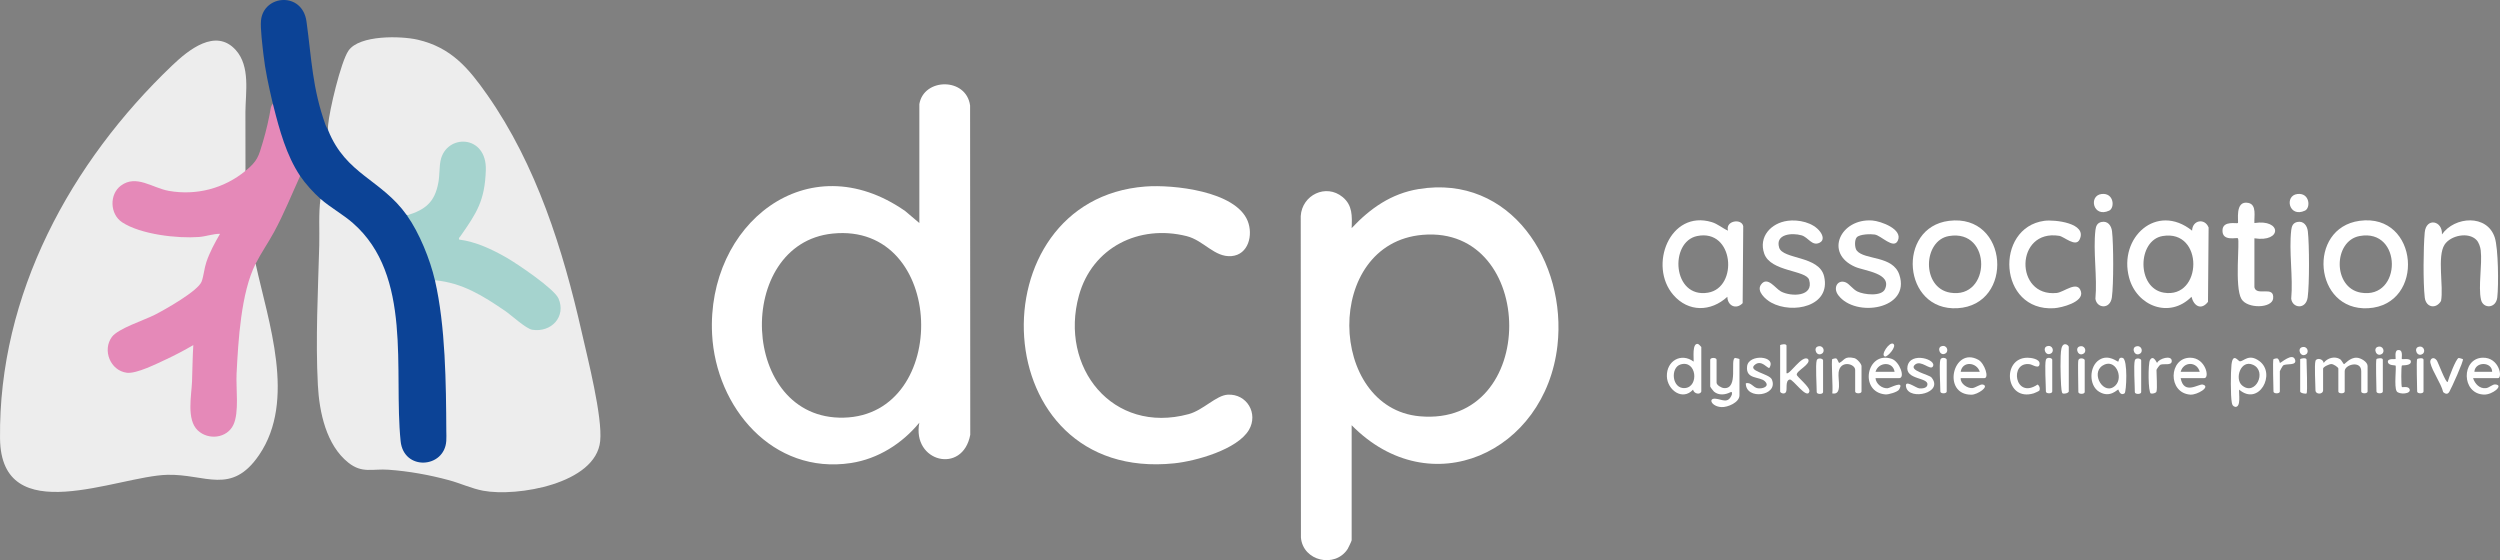 <?xml version="1.0" encoding="UTF-8"?>
<svg xmlns="http://www.w3.org/2000/svg" viewBox="0 0 1887.34 422.89">
    <rect x="0" y="0" width="1887.34" height="422.89" fill="#808080" stroke="none"/>
    <g id="texts">
        <path
            d="M1867.03,285.49c1.36,4.29,4.96,8.18,9.83,7.52,2.46-.33,4.77-2.96,6.96-2.79,6.67.5-1.98,7.83-8.53,7.66-17.21-.44-17.26-27.34-1.06-27.84,12.64-.39,15.33,15.45,11.53,15.45h-18.72ZM1881.43,280.69c-.1-7.77-12.9-7.92-13.44,0h13.44Z" fill="#ffffff" />
        <path
            d="M1847.82,288.37c.78-2.99,6.3-17.67,8.29-18.11.35-.08,3.12.73,3.22.87.8,1.08-8.72,22.11-10.27,24.68-1.24,2.06-2.88,1.7-4.6.24-1.74-7.01-8.15-15.47-9.68-22.09-.69-2.98,2.37-5.31,4.85-1.87.93,1.28,6.83,17.33,8.18,16.28Z" fill="#ffffff" />
        <path d="M1825.69,261.87c4.15-1.33,5.67,3.6,3.31,5.25-4.17,2.92-7-4.07-3.31-5.25Z" fill="#ffffff" />
        <path
            d="M1824.8,271.09c.33-.49,4.8-1.38,4.8.48v24c0,1.81-4.8,1.81-4.8,0,0-3.37-.68-23.46,0-24.48Z" fill="#ffffff" />
        <path
            d="M1813.27,271.09c.3.3,6.24-.85,6.72,1.45.79,3.82-6.41,3.07-6.72,3.35-.6.55-.59,15.76,0,16.32.35.34,4.75-.88,5.76,1.45,1.71,3.97-8.01,4.36-9.67,1.75-2.2-3.46,0-18.58-.93-19.48-.23-.22-5.17.11-5.71-2.46-.67-3.22,5.52-2.15,5.76-2.38.35-.34-.94-5.96,1.44-6.72,4.95-1.09,2.8,6.17,3.34,6.72Z" fill="#ffffff" />
        <path d="M1794.97,261.87c4.15-1.33,5.67,3.6,3.31,5.25-4.17,2.92-7-4.07-3.31-5.25Z" fill="#ffffff" />
        <path
            d="M1794.08,271.09c.33-.49,4.8-1.38,4.8.48v24c0,1.81-4.8,1.81-4.8,0,0-3.37-.68-23.46,0-24.48Z" fill="#ffffff" />
        <path
            d="M1748.01,272.53c.79-2.6,5.7-1.82,6.24,1.44,2.69-3.73,8.37-5.35,12.39-2.78,1.18.76,2.42,3.71,2.98,3.72s4.42-5.09,9.58-4.86c3.09.14,8.18,3.13,8.18,6.31v19.2c0,1.81-4.8,1.81-4.8,0v-15.36c0-8.31-12.48-5.06-12.48,0v15.36c0,1.81-4.8,1.81-4.8,0v-17.28c0-1.01-3.62-3.42-5.25-3.44s-6.26,2.18-6.26,3.44v16.32c0,3.38-5.76,3.38-5.76,0,0-4.54-.92-19.04,0-22.08Z" fill="#ffffff" />
        <path d="M1737.73,262.16c4.15-1.33,5.67,3.6,3.31,5.25-4.17,2.92-7-4.07-3.31-5.25Z" fill="#ffffff" />
        <path
            d="M1741.29,297.01c-.55.53-4.8-.22-4.8-1.44v-24.48c0-.27,4.8-1.54,4.8.48,0,3.49.92,24.56,0,25.44Z" fill="#ffffff" />
        <path
            d="M1716.33,271.09c.09-.12,2.51-.72,2.91-.53,1.51.72,1.75,3.3,1.91,3.42.53.37,9.65-8.22,11.49-2.39,1.49,4.69-6.53,2.69-8.95,4.23-.41.26-2.56,4.14-2.56,4.4v15.36c0,1.81-4.8,1.81-4.8,0,0-3.37-.71-23.48,0-24.48Z" fill="#ffffff" />
        <path
            d="M1690.42,294.13c-.42,2.77,1.65,13.36-2.96,13.04-1.79-.48-2.25-1.44-2.58-3.15-1-5.23-.88-23.03-.26-28.63,1.07-9.57,5.1-2.73,6.24-2.63,2.99.24,6.7-6.2,14.83-.17,12.94,9.59-.39,34.36-15.29,21.54ZM1692.61,290.96c10.03,8.45,19.11-10.63,8.35-15.53-9.49-4.32-14.11,10.68-8.35,15.53Z" fill="#ffffff" />
        <path
            d="M1646.26,285.49c2.45,13.06,13.72,4.05,16.7,4.84,6.32,1.67-4.34,7.96-9.39,7.6-17.25-1.23-16.37-27.88-.11-27.88,11.63,0,15,15.43,10.56,15.43h-17.76ZM1660.66,280.69c-2.11-7.92-12.29-7.92-14.4,0h14.4Z" fill="#ffffff" />
        <path
            d="M1628.02,295.57c-.4,1.3-2.99,1.77-4.23,1.5-2.16-.47-2.22-22.86-.66-25.34,2.67-4.24,5.02,2.39,5.36,2.24,1.26-3.26,11.06-6.24,11.05-1.44,0,3.83-6.14,1.67-8.66,2.87-.66.31-2.87,3.44-2.87,3.85,0,3.51.72,13.96,0,16.32Z" fill="#ffffff" />
        <path d="M1612.47,261.57c4.15-1.33,5.67,3.6,3.31,5.25-4.17,2.92-7-4.07-3.31-5.25Z" fill="#ffffff" />
        <path
            d="M1611.66,272.03c.65-2.27,4.8-1.44,4.8,0v24c0,1.81-4.8,1.81-4.8,0,0-5.08-1.02-20.45,0-24Z" fill="#ffffff" />
        <path
            d="M1599.2,273.01c.39-.29.11-3.78,3.31-2.81,3.98,1.2,2.79,25.81,1.43,26.72-3.42,2.27-4.48-2.58-4.73-2.79-.61-.49-6.09,6.77-14.54,1.6-7.86-4.8-7.57-19.26.21-24.12,7.22-4.51,13.72,1.85,14.33,1.39ZM1597.04,290.98c6.38-6.35-.29-21.01-9.72-14.99s1.22,23.44,9.72,14.99Z" fill="#ffffff" />
        <path d="M1569.84,261.57c4.15-1.33,5.67,3.6,3.31,5.25-4.17,2.92-7-4.07-3.31-5.25Z" fill="#ffffff" />
        <path
            d="M1569.02,271.95c.65-2.27,4.8-1.44,4.8,0v24c0,1.81-4.8,1.81-4.8,0,0-7.08-.5-22.26,0-24Z" fill="#ffffff" />
        <path
            d="M1561.79,295.57c-.4,1.31-3.68,2.03-4.71,1.35-.76-.51-1.02-4.84-1.09-6.11-.35-5.97-.89-22.6.26-27.67,1.27-5.61,5.55-2.66,5.55-1.17v33.6Z" fill="#ffffff" />
        <path d="M1545.33,261.39c4.15-1.33,5.67,3.6,3.31,5.25-4.17,2.92-7-4.07-3.31-5.25Z" fill="#ffffff" />
        <path
            d="M1544.51,271.57c.65-2.27,4.8-1.44,4.8,0v24c0,1.81-4.8,1.81-4.8,0,0-5.08-1.02-20.45,0-24Z" fill="#ffffff" />
        <path
            d="M1539.53,294.92c-.17.3-3.44,1.79-4.19,2.02-21.48,6.56-24.54-26.79-4.75-26.89,2.71-.01,9.17.92,9.16,4.39-.02,4.68-5.28.83-7.3.53-15.78-2.41-11.56,27.1,5.8,15.32,1.47.9,2.09,3.21,1.28,4.64Z" fill="#ffffff" />
        <path
            d="M1480.2,285.49c-.35,4.14,5.1,7.86,8.89,7.48,2.36-.23,5.95-3.16,7.86-2.67,5.24,1.35-3.94,7.65-8.58,7.68-22.79.14-13.89-36.96,5.19-26.33,4.62,2.57,8.43,13.84,4.4,13.84h-17.76ZM1494.6,280.69c-2.22-7.36-13.18-8.36-14.4,0h14.4Z" fill="#ffffff" />
        <path d="M1465.66,261.39c4.15-1.33,5.67,3.6,3.31,5.25-4.17,2.92-7-4.07-3.31-5.25Z" fill="#ffffff" />
        <path
            d="M1464.84,271.57c.65-2.27,4.8-1.44,4.8,0v24c0,1.81-4.8,1.81-4.8,0,0-5.08-1.02-20.45,0-24Z" fill="#ffffff" />
        <path
            d="M1459.08,276.84c-2,2.8-8.77-5.2-13.21-1.69-5.78,4.58,10.39,7.52,12.28,9.82,9.53,11.6-16.41,17.56-19.08,7.55-1.84-6.91,7.45.53,9.94.7,2.07.14,5.54-.08,6.05-2.6,1.19-5.99-16.94-3.6-15.03-14.03,2.11-11.54,22.84-5.08,19.05.25Z" fill="#ffffff" />
        <path d="M1429.32,259.57c2.85,1.95-4.29,9.96-6.22,9.59-3.91-.74,3.36-11.55,6.22-9.59Z" fill="#ffffff" />
        <path
            d="M1415.89,285.49c.36,4.32,4.82,7.82,9.04,7.62,1.99-.09,13.28-6.67,8.72,1.02-1.08,1.82-8.02,3.84-10.29,3.64-20.23-1.79-14.22-33.25,4.73-26.88,6.01,2.02,10.54,14.6,5.55,14.6h-17.76ZM1415.89,280.69h14.4c-1.2-8.04-12.16-7.54-14.4,0Z" fill="#ffffff" />
        <path
            d="M1383.25,271.09c.09-.12,2.51-.72,2.91-.53,1.27.61,1.86,3.64,2.37,3.41,3.94-1.77,3.61-5.39,11.32-3.63,2.11.48,5.48,4.41,5.48,6.03v19.2c0,1.81-4.8,1.81-4.8,0v-16.32c0-4.68-11.37-7.68-12.5,1.9-.64,5.48,3.01,17.32-4.78,15.86.69-3.64-.92-24.62,0-25.92Z" fill="#ffffff"/>
        <path d="M1372.32,261.57c4.15-1.33,5.67,3.6,3.31,5.25-4.17,2.92-7-4.07-3.31-5.25Z" fill="#ffffff" />
        <path
            d="M1371.5,272.03c.65-2.27,4.8-1.44,4.8,0v24c0,1.81-4.8,1.81-4.8,0,0-5.08-1.02-20.45,0-24Z" fill="#ffffff" />
        <path
            d="M1348.69,281.65c1.92,2.17,11.84-14.36,16.29-10.53,2.61,3.82-9.07,8.79-8.54,11.83.3,1.69,10.34,9.43,9.53,12.6-1.66,6.43-12.46-9.43-14.76-9.05-3.77.62-1.72,7.73-2.97,9.58-1.33,1.97-4.35.45-4.35-.51v-35.04c0-.27,4.8-1.54,4.8.48v20.64Z" fill="#ffffff" />
        <path
            d="M1317.98,289.33c4.13-1.01,5.44,3.37,9.2,3.82s9.08-1.46,5.21-5.29-14.71-1.18-13.44-11.4c1.19-9.52,22.68-7.9,16.76,1.35-1.47.31-5.74-6.08-10.43-2.79-7.28,5.11,10.42,6.91,12.35,11.45,5.32,12.54-19.84,15.9-19.65,2.86Z" fill="#ffffff" />
        <path
            d="M1306.46,296.05c-3.98,2.06-8.89,2.64-12.54-.42-.61-.51-2.82-3.5-2.82-3.9v-20.16c0-1.81,4.8-1.81,4.8,0v17.28c0,1.89,3.65,3.98,5.53,4.13,11.4.96,4.33-21.96,8.5-22.78.17-.03,3.26.71,3.26.88v27.36c0,5.36-8.91,9.17-13.68,8.88-7.53-.45-10.21-6.88-4.35-6.31,5.11.5,9.39,4.07,12.27-3.05.18-1.09.08-1.17.08-1.94l-1.04.02Z" fill="#ffffff" />
        <path
            d="M1284.38,295.57c-.83,2.68-5.62,1.79-6.24-1.42-7.92,8.72-19.5.28-19.76-10.1-.28-11.63,10.81-18.06,20.23-11.04.17-2.69-1.3-14.18,3.23-13.35.52.1,2.54,2.14,2.54,2.31v33.6ZM1268.74,275.13c-7.96,2.38-6.58,18.79,3.41,17.83,10.65-1.02,8.7-21.45-3.41-17.83Z" fill="#ffffff" />
        <path
            d="M1869.59,181.17c-5.96-6.24-19.47-3.57-24.11,3.56-5.71,8.78-.61,31.66-2.65,42.47-3.72,6.33-11.41,5.1-12.3-2.66-1.29-11.21-1.06-37.57-.02-49.03,1.04-11.53,13.65-8.97,13,1.48,9.54-13.71,34.17-15.43,39.89,2.35,2.69,8.35,2.95,36.01,1.89,45.19-.99,8.57-10.74,8.68-12.29,1.69-2.2-9.88,1.03-26.38-.21-37.23-.29-2.57-1.43-5.98-3.21-7.83Z" fill="#ffffff" />
        <path
            d="M1781.37,166.7c44.93-6.1,49.92,63.54,6.44,65.99-41.08,2.31-46.27-60.58-6.44-65.99ZM1781.34,178.19c-19.97,3.7-20.38,39.1.96,42.74,31.23,5.33,31.49-48.76-.96-42.74Z" fill="#ffffff" />
        <path d="M1734.35,146.47c9.46-1.14,10.15,10.51,5.75,12.55-12.2,5.66-15.7-11.35-5.75-12.55Z" fill="#ffffff" />
        <path
            d="M1734.31,167.58c4.77-1.01,7.45,2.77,7.96,7.01,1.16,9.8,1.23,40.24-.11,49.85-1.32,9.51-11.51,8.31-12.44,1.1,1.51-16.41-1.85-35.88.03-51.91.35-2.96,1.34-5.37,4.56-6.05Z" fill="#ffffff" />
        <path
            d="M1701.93,216.85c1.5,7.21,15.23-1.74,14.15,8.51-.78,7.41-19.45,7.95-23.95.34-5.35-9.04-1.04-44.17-2.67-45.81-.85-.86-12.09,2.78-11.62-6.23.38-7.37,10.93-4.59,11.62-5.28.77-.77-2.69-17.43,7.93-15.19,6.49,1.37,4.19,10.36,4.54,15.19,20.66-3.22,21.02,14.81,0,11.52v36.96Z" fill="#ffffff" />
        <path
            d="M1654.89,174.13c.2-8.04,9.61-9.68,12.47-2.37l-.47,56.12c-5.07,6.55-10.69,3.26-12.46-3.82-16.55,16.74-41.29,7.06-47.08-14.36-8.2-30.34,20.82-56.96,47.54-35.56ZM1632.57,178.2c-18.96,3.25-19.71,39.26.95,42.74,29.37,4.94,30.42-48.11-.95-42.74Z" fill="#ffffff" />
        <path d="M1586.53,146.47c9.46-1.14,10.15,10.51,5.75,12.55-12.2,5.66-15.7-11.35-5.75-12.55Z" fill="#ffffff" />
        <path
            d="M1586.49,167.58c4.77-1.01,7.45,2.77,7.96,7.01,1.16,9.8,1.23,40.24-.11,49.85-1.32,9.51-11.51,8.31-12.44,1.1,1.51-16.41-1.85-35.88.03-51.91.35-2.96,1.34-5.37,4.56-6.05Z" fill="#ffffff" />
        <path
            d="M1543.32,166.7c7.64-1.05,32.76,1.65,26.63,14.16-2.96,6.05-11.64-2.23-15.42-2.83-33.37-5.25-33.81,46.42-1.85,43.14,5.55-.57,15.84-9.94,18.33-.97,2.18,7.89-14.65,12.13-20.27,12.48-42.21,2.64-45.21-60.8-7.41-65.98Z" fill="#ffffff" />
        <path
            d="M1471.35,166.72c45.28-5.65,49.5,63.54,6.42,65.96-41.53,2.34-46.08-61.01-6.42-65.96ZM1471.31,178.2c-19.63,3.36-20.87,39.09.96,42.74,30.95,5.17,31.77-48.33-.96-42.74Z" fill="#ffffff" />
        <path
            d="M1401.74,179.17c-1.81,1.93-1.67,7.96.03,10.04,5.92,7.27,27.23,3.5,32.13,18.25,8.68,26.09-33.21,32.62-46.11,15.4-4.38-5.84-.21-12.25,5.76-9.62,2.51,1.11,5.24,5.09,8.58,6.78,4.9,2.48,18.34,4.01,20.92-1.76,5.4-12.05-15.33-13.67-22.52-16.8-23.59-10.28-10.97-36.76,12.93-35,6.49.48,23.51,6.66,19.21,15.35-3.21,6.49-12.46-3.96-17.34-4.75-3.2-.52-11.34-.32-13.61,2.11Z" fill="#ffffff" />
        <path
            d="M1349.42,166.7c8.32-1.12,19.53,1.2,24.75,8.35,1.91,2.61,3.17,6.4-.51,8.21-5.74,2.81-8.44-4.11-13.61-5.6-7.15-2.06-19.99-1.04-16.91,9.24,2.72,9.08,30.25,6,33.94,21.73,5.34,22.76-23.86,28.69-39.95,19.8-4.17-2.3-11.3-8.5-7.69-13.56,4.82-6.77,10.89,2.97,15.1,5.2,7.79,4.12,25.01,3.94,21.24-8.77-2.23-7.51-29.08-5.98-33.9-19.84-4.44-12.78,5.2-23.08,17.55-24.74Z" fill="#ffffff" />
        <path
            d="M1304.53,174.12c-2.15-7.56,10.35-9.47,11.5-3.33l-.44,58.07c-4.9,5.13-11.47,1.99-11.54-4.82-12.45,11.46-29.45,11.74-40.81-1.41-19.03-22.02-2.63-64.51,29.03-54.95,4.52,1.36,8.03,4.6,12.26,6.45ZM1281.24,178.19c-21.19,4.36-18.68,47.27,8.2,42.75,23.04-3.87,19.65-48.48-8.2-42.75Z" fill="#ffffff" />
        <path
            d="M1020.41,321.01v86.88c0,.42-2.49,5.73-3.03,6.57-9.53,14.68-33.71,9.18-35.26-8.59l-.15-242.81c1.01-15.87,19.08-24.65,31.64-14.29,7.56,6.24,7.14,14.43,6.8,23.44,14.03-14.93,29.92-26.12,50.65-29.5,69.59-11.34,111.84,55.29,104.72,118.17-9.13,80.63-95.85,120.6-155.38,60.12ZM1073.98,177.29c-75.11,6.43-71.72,130.74-2.19,136.98,90.74,8.14,88.74-144.39,2.19-136.98Z" fill="#ffffff" />
        <path
            d="M864.72,140.81c20.89-1.59,68.02,3.4,77.17,25.94,4.28,10.55.68,25.51-12.18,26.59s-20.93-11.84-33.88-15.08c-36.01-9.02-71.27,8.56-81.3,44.84-14.97,54.18,25.34,105.07,82.81,89.54,10.93-2.95,20.82-14.2,29.52-14.68,14.5-.81,23.24,14.3,16,26.61-8.74,14.86-40.2,23.55-56.37,25.22-143.7,14.84-151.2-199.13-21.78-208.98Z" fill="#ffffff" />
        <path
            d="M694.05,78.61c3.29-19.87,35.4-20.36,38.31,1.04l.12,248.6c-5.66,30.18-44.18,20.49-38.44-9.16-12.94,15.76-31.16,27.34-51.61,30.46-59.09,9.01-101.97-41.99-104.84-97.19-4.3-82.88,72.05-144.54,145.8-93.01l10.66,9.02v-89.76ZM628.58,176.33c-74.52,7.57-70.4,140.86,8.39,138.97,80.96-1.94,77.5-147.7-8.39-138.97Z" fill="#ffffff" />
    </g>
    <g id="poumon">
        <path
            d="M185.31,129.01c-3.07,7.29-14.59,11.9-22.23,14.44-19.49,6.48-37.44,3.86-55.5-3.81-19.1-6.57-29.41,19.11-11.71,28.13,19.92,10.15,46.91,11.41,68.47,6.88l2.94,1.54c-2.85,6.93-5.9,13.88-9.17,20.86-2.93,15.08-4.06,19.13-16.39,28-14.17,10.19-29.69,17.17-45.72,23.79-21.68,6.53-13.34,36.87,8.3,29.32,28.22-12.45,42.33-18.67,42.33-18.67.77,16.04.44,31.98-.98,47.81-.53,30.02,35.43,25.76,31.29-3.71-2-17.56,3.6-97.41,14.25-103.77.55-.33,1.16-.54,1.79-.73,9.61,44.01,30.71,103.1,2.7,144.3-20.98,30.86-40.57,14.33-69.41,15.07C88.35,359.43.8,400.48.02,331.04-1.2,222.24,53.42,122.39,130.1,49.3c12-11.44,32.76-28.49,47.96-11.44,10.99,12.33,7.35,31.83,7.22,46.46s.18,29.8.04,44.68Z"
            style="fill:#ededed;" />
        <path
            d="M241.95,150.13l3.49.42c34.54,21.66,48.96,44.26,54.71,84.63,2.04,32.79,3.47,65.6,4.29,98.42,4.32,23.32,36.65,14.58,29.62-8.15,1.2-36.53-.99-72.76-6.56-108.71l.84-5.17c8.22-3.03,20.19,2.29,28.28,6.02,14.66,6.76,27.54,16.79,40,26.51,15.59,10.58,33.93-8.02,19.33-22.81-17.52-17.75-46.32-33.54-70.42-39.24l-.74-2.92c12.46-16.46,23.02-36.05,19.51-57.45-2.7-16.48-25.17-17.1-29.49-1.36-1.32,19.28-3.27,37.92-25.06,43.49l-2.52-1.2-3.16-1.06c-10.17-11.65-21.66-21.93-34.48-30.85-7.21-6.4-20.4-19.55-22.48-28.91-.27-1.2.14-2.41.6-3.51-.14-2.41-.1-1.96,0-3.84.91-10.95,9.56-47.68,15.35-56.16,8.22-12.03,39.8-11.24,52.44-8.28,25.21,5.9,38.27,21.5,52.4,41.67,37.05,52.87,57.15,116.7,71.31,179.24,4.48,19.77,15.74,63.75,13.9,82.08-3.25,32.44-63.2,42.24-88.33,37.48-8.83-1.67-17.06-5.59-25.68-7.92-15.01-4.06-30.26-6.81-45.81-7.94-12.1-.88-19.8,3-30.24-5.28-16.79-13.31-21.99-38.17-23.07-58.53-1.83-34.77.11-70.9,1.04-105.6.31-11.72-.62-23.43.92-35.08Z"
            style="fill:#ededed;" />
        <path
            d="M226.59,132.85c-6.46,14.15-12.22,28.56-19.66,42.26-4.42,8.15-9.75,15.74-13.94,23.98-11.07,21.79-13.13,58.23-14.39,83.05-.56,11.09,2.14,29.27-2.5,38.78-4.9,10.04-18.91,11.53-26.83,3.97-8.63-8.23-4.69-26.31-4.29-37.01.34-9.12.38-18.25.96-27.35-6.65,3.84-13.49,7.49-20.46,10.73s-22.43,11.04-29.67,10.15c-12.47-1.53-18.76-17.07-11.29-27.11,4.69-6.3,24.3-12.56,32.32-16.64,7.57-3.85,32.62-17.94,35.37-25.11,1.54-4.01,1.99-10.02,3.57-14.67,2.54-7.49,6.37-14.56,10.32-21.36-5.17-.07-10.64,2-15.84,2.39-16.36,1.24-44.05-1.91-58.02-11.07-9.35-6.13-9.84-21.16-.94-27.73,11.63-8.58,23.68,1.8,36.19,4,20.8,3.64,41.54-1.77,57.81-15.1,9.17-7.51,9.86-10.77,13.17-21.87,2.37-7.97,4.73-17.93,6.03-26.13.33-1.35,2.13-4.28,3.11-3.07l1.53,5.02c4.04,15.87,8.68,31.82,17.19,45.93l.25,3.96Z"
            style="fill:#e589b8;" />
        <path
            d="M205.47,76.21c-2.69-11.62-5.27-23.25-6.6-35.16-.72-6.47-2.4-19.66-1.84-25.52,1.87-19.56,31.21-22.07,34.35.68,3.93,28.51,4.34,50.17,14.41,78.23.43,1.04,1.02,2.12,1.92,3.84,13.47,33.61,40.16,37.06,59.51,64.32.64.07,1.26.18,1.84.4,4.86,1.85,22.05,42.16,20.21,46.93-.22.58-.56,1.11-.93,1.63,8.03,34.7,8.41,78.19,8.6,113.96.01,2.57.17,4.48-.02,7.34-1.36,20.78-32.18,22.83-34.48.13-5.4-53.25,9.27-124.98-36.03-164.6-7.52-6.58-17.04-11.76-24.45-18.27-5.17-4.54-11.52-11.55-15.36-17.28-10.4-15.56-15.64-34.84-20.16-52.8"
            style="fill:#0c4396;" />
        <path
            d="M307.22,162.61c14.02-4.36,20.98-9.96,23.71-24.76,1.04-5.62.64-11.5,1.67-16.57,4.15-20.4,35.11-19.98,34.17,7.3-.8,23.13-6.92,32.2-19.25,49.86-.57.82-1.33.96-.94,2.41,12.45,1.54,25.01,7.43,35.8,13.63,8.09,4.65,36.02,23.46,39.24,30.84,5.96,13.66-5.39,25.89-19.79,23.63-4.7-.74-15.59-10.88-20.4-14.16-16.71-11.41-32.19-21.25-53.1-23.22-3.64-15.73-11.76-35.78-21.12-48.96Z"
            style="fill:#a5d3ce;" />
    </g>
</svg>
